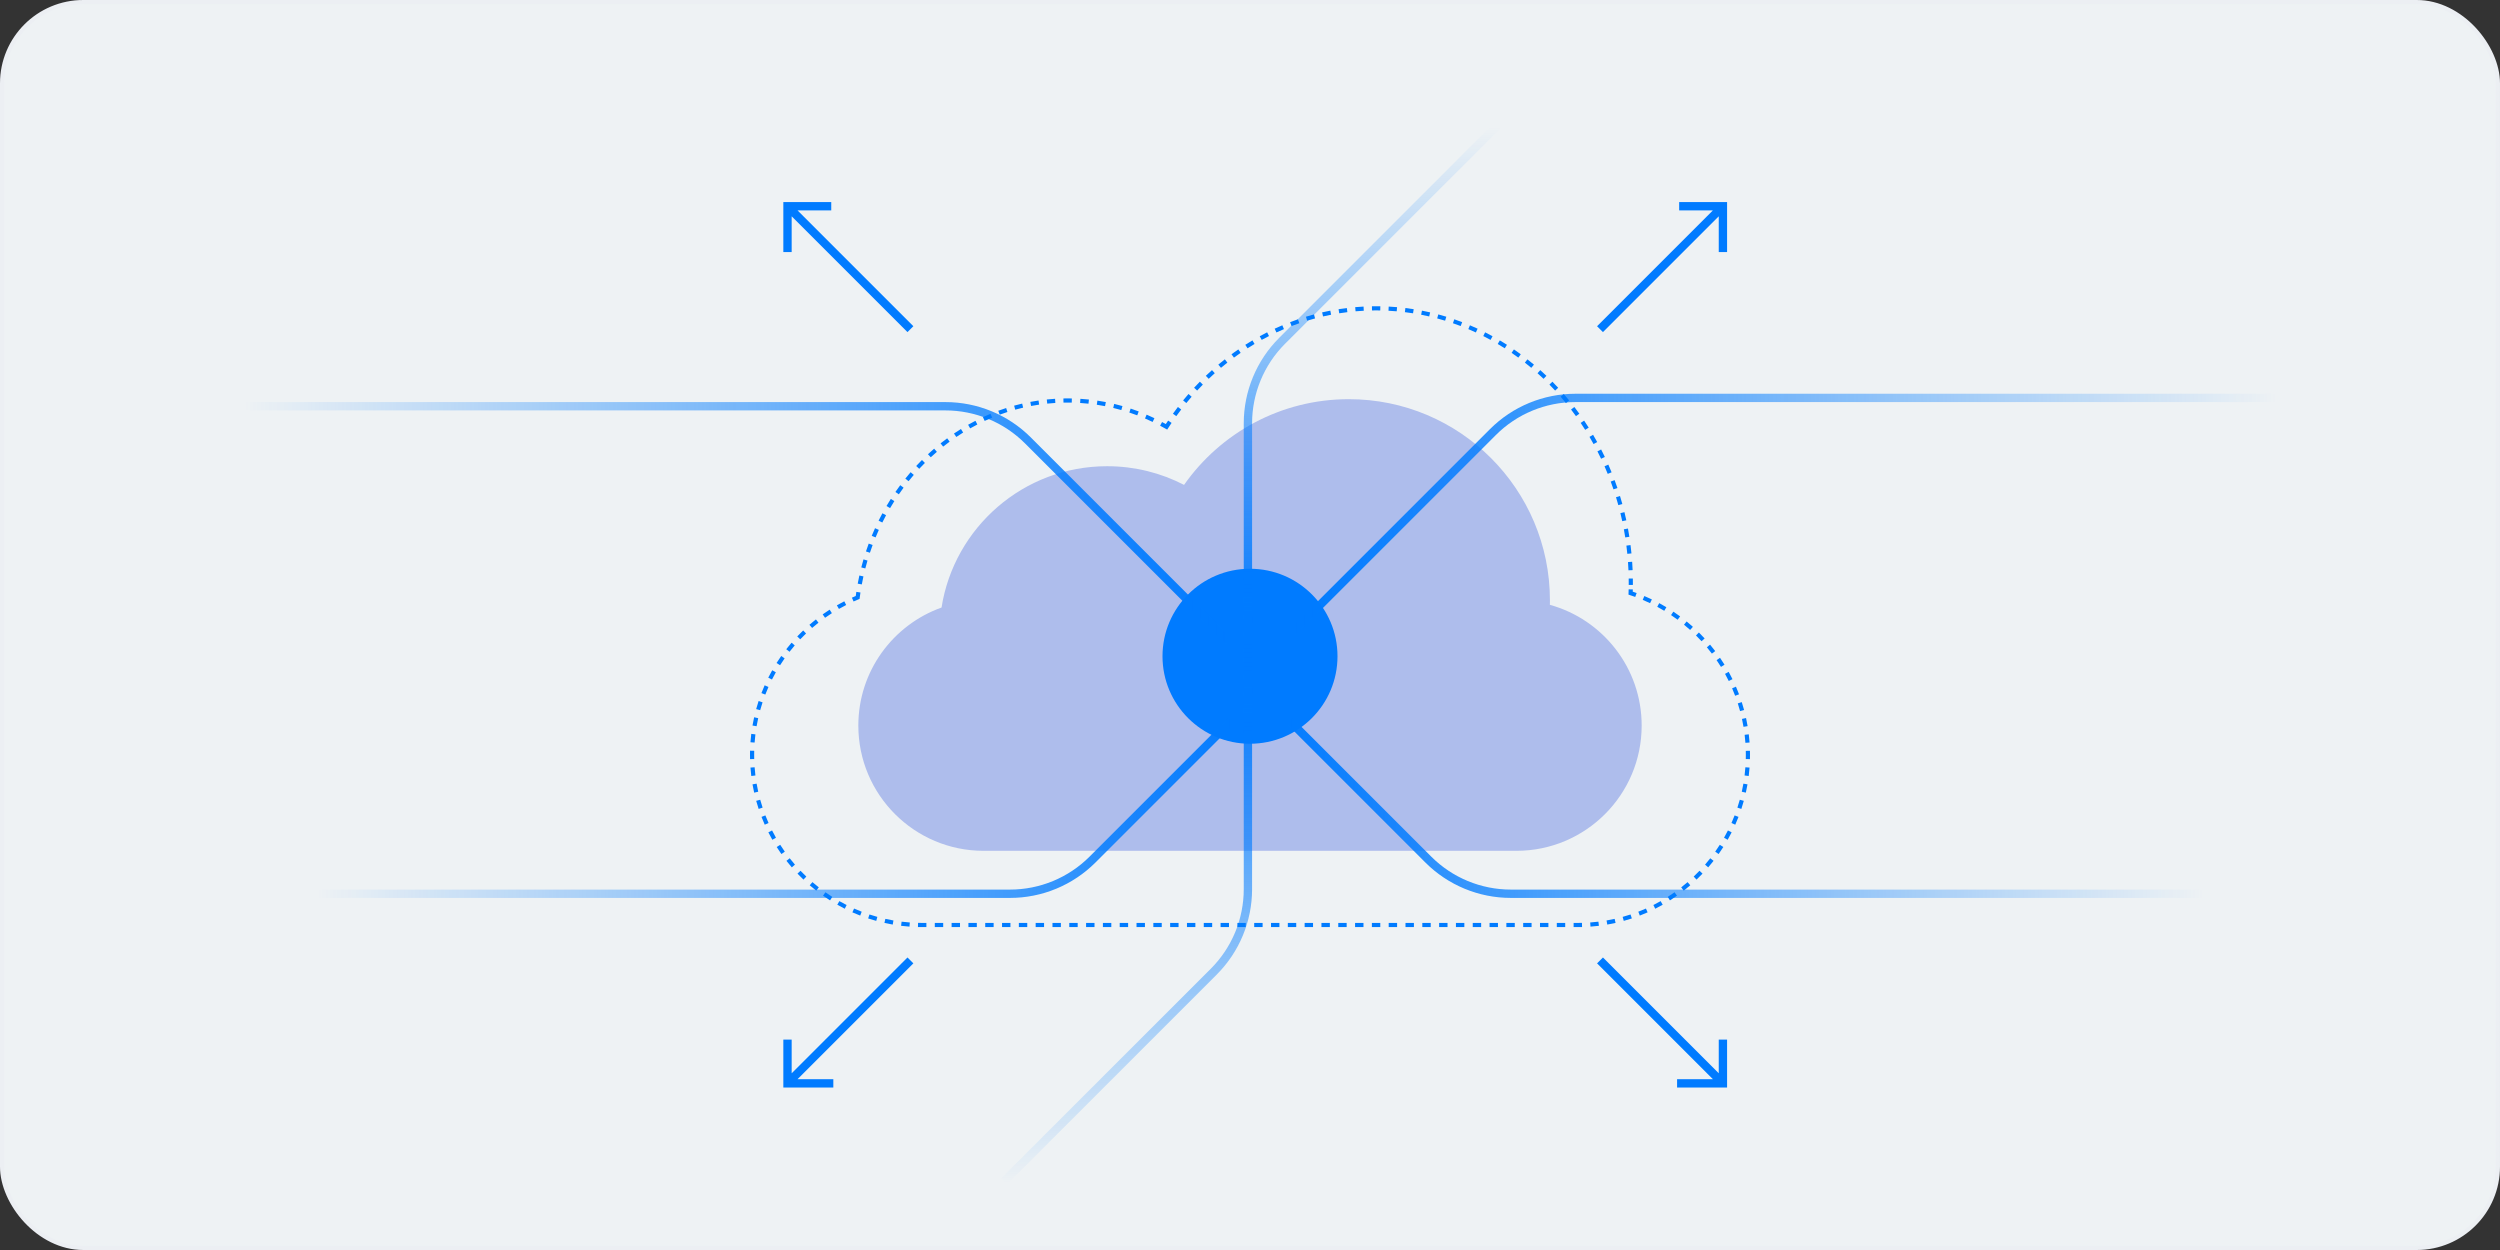 <svg width="600" height="300" viewBox="0 0 600 300" fill="none" xmlns="http://www.w3.org/2000/svg">
<rect x="0" y="0" width="600" height="300" fill="#333333" stroke="none"/>
<rect x="0.5" y="0.5" width="599" height="299" rx="19.5" fill="#EEF2F4"/>
<rect x="0.5" y="0.5" width="599" height="299" rx="19.5" stroke="#ECEFF3"/>
<path fill-rule="evenodd" clip-rule="evenodd" d="M390.874 141.44C390.87 141.617 390.866 141.794 390.861 141.97L390.839 142.711L391.541 142.947C391.847 143.05 392.152 143.157 392.454 143.267L392.796 142.327C392.486 142.214 392.174 142.105 391.86 141.999C391.865 141.821 391.87 141.642 391.874 141.463L390.874 141.44ZM391.89 140.389L390.89 140.381C390.891 140.205 390.892 140.028 390.892 139.852C390.892 139.519 390.89 139.187 390.885 138.856L391.885 138.842C391.89 139.178 391.892 139.514 391.892 139.852C391.892 140.031 391.891 140.21 391.89 140.389ZM391.829 136.834L390.83 136.875C390.803 136.212 390.766 135.551 390.72 134.893L391.718 134.823C391.764 135.491 391.801 136.161 391.829 136.834ZM391.55 132.822L390.555 132.92C390.49 132.259 390.417 131.601 390.334 130.947L391.326 130.821C391.41 131.485 391.485 132.152 391.55 132.822ZM391.046 128.831L390.058 128.984C389.956 128.33 389.845 127.678 389.726 127.031L390.709 126.849C390.83 127.506 390.943 128.167 391.046 128.831ZM390.316 124.875L389.338 125.085C389.199 124.438 389.052 123.794 388.895 123.155L389.867 122.917C390.025 123.566 390.175 124.219 390.316 124.875ZM389.361 120.969L388.397 121.235C388.221 120.596 388.036 119.962 387.843 119.331L388.799 119.038C388.995 119.678 389.183 120.321 389.361 120.969ZM388.183 117.126L387.236 117.447C387.023 116.819 386.802 116.196 386.572 115.577L387.509 115.229C387.743 115.857 387.967 116.489 388.183 117.126ZM386.782 113.355L385.855 113.73C385.607 113.117 385.35 112.508 385.085 111.905L386 111.503C386.269 112.115 386.53 112.732 386.782 113.355ZM385.164 109.673L384.26 110.102C383.977 109.504 383.685 108.912 383.384 108.326L384.275 107.87C384.579 108.466 384.876 109.066 385.164 109.673ZM383.331 106.093L382.455 106.575C382.136 105.995 381.809 105.421 381.475 104.853L382.336 104.346C382.676 104.922 383.008 105.505 383.331 106.093ZM381.29 102.63L380.444 103.163C380.091 102.603 379.73 102.05 379.362 101.502L380.191 100.944C380.565 101.499 380.932 102.062 381.29 102.63ZM379.043 99.293L378.231 99.876C377.845 99.34 377.452 98.81 377.052 98.287L377.846 97.679C378.252 98.21 378.651 98.748 379.043 99.293ZM376.598 96.1L375.823 96.732C375.406 96.219 374.981 95.714 374.549 95.216L375.304 94.561C375.743 95.067 376.174 95.579 376.598 96.1ZM373.963 93.063L373.229 93.742C372.78 93.256 372.324 92.778 371.862 92.308L372.575 91.607C373.045 92.084 373.508 92.57 373.963 93.063ZM371.143 90.195L370.452 90.918C369.975 90.462 369.491 90.014 369 89.575L369.667 88.83C370.166 89.277 370.658 89.732 371.143 90.195ZM368.148 87.511L367.505 88.277C366.999 87.852 366.488 87.436 365.97 87.029L366.588 86.243C367.114 86.657 367.634 87.08 368.148 87.511ZM364.988 85.025L364.395 85.831C363.864 85.44 363.326 85.057 362.782 84.684L363.348 83.86C363.901 84.239 364.447 84.628 364.988 85.025ZM361.672 82.749L361.134 83.592C360.578 83.237 360.016 82.891 359.45 82.555L359.96 81.695C360.536 82.037 361.107 82.388 361.672 82.749ZM358.213 80.698L357.732 81.575C357.154 81.258 356.571 80.95 355.983 80.653L356.434 79.76C357.033 80.063 357.626 80.376 358.213 80.698ZM354.624 78.883L354.204 79.791C353.606 79.514 353.004 79.247 352.397 78.99L352.786 78.069C353.404 78.33 354.017 78.602 354.624 78.883ZM350.921 77.317L350.563 78.251C349.948 78.016 349.329 77.791 348.705 77.577L349.03 76.631C349.665 76.849 350.295 77.078 350.921 77.317ZM347.118 76.01L346.826 76.967C346.197 76.775 345.563 76.593 344.926 76.423L345.185 75.457C345.833 75.63 346.478 75.815 347.118 76.01ZM343.233 74.971L343.009 75.945C342.368 75.797 341.724 75.661 341.077 75.535L341.267 74.553C341.926 74.681 342.582 74.82 343.233 74.971ZM339.285 74.205L339.129 75.193C338.481 75.09 337.829 74.999 337.173 74.919L337.295 73.926C337.961 74.008 338.625 74.101 339.285 74.205ZM335.296 73.718L335.209 74.714C334.554 74.657 333.896 74.611 333.235 74.577L333.287 73.578C333.959 73.613 334.629 73.659 335.296 73.718ZM331.28 73.509L331.262 74.509C330.932 74.503 330.602 74.5 330.27 74.5C329.94 74.5 329.61 74.503 329.28 74.508L329.263 73.509C329.598 73.503 329.934 73.5 330.27 73.5C330.607 73.5 330.944 73.503 331.28 73.509ZM327.254 73.578L327.305 74.577C326.646 74.611 325.988 74.657 325.334 74.713L325.248 73.717C325.913 73.659 326.582 73.613 327.254 73.578ZM323.248 73.926L323.369 74.919C322.714 74.999 322.061 75.09 321.413 75.192L321.257 74.205C321.917 74.1 322.581 74.008 323.248 73.926ZM319.276 74.553L319.467 75.535C318.819 75.66 318.175 75.797 317.534 75.945L317.309 74.97C317.961 74.82 318.617 74.681 319.276 74.553ZM315.358 75.456L315.617 76.422C314.98 76.593 314.346 76.774 313.717 76.966L313.425 76.01C314.065 75.814 314.71 75.629 315.358 75.456ZM311.513 76.63L311.838 77.576C311.214 77.79 310.595 78.015 309.98 78.25L309.622 77.317C310.248 77.077 310.878 76.848 311.513 76.63ZM307.757 78.068L308.147 78.989C307.539 79.245 306.937 79.512 306.339 79.79L305.919 78.882C306.527 78.6 307.139 78.329 307.757 78.068ZM304.109 79.759L304.56 80.651C303.972 80.949 303.389 81.256 302.811 81.573L302.33 80.697C302.918 80.374 303.511 80.062 304.109 79.759ZM300.584 81.693L301.094 82.553C300.527 82.889 299.966 83.235 299.41 83.59L298.871 82.748C299.436 82.387 300.007 82.035 300.584 81.693ZM297.195 83.858L297.761 84.683C297.217 85.055 296.68 85.438 296.148 85.828L295.556 85.023C296.096 84.625 296.643 84.237 297.195 83.858ZM293.956 86.24L294.574 87.026C294.056 87.434 293.544 87.85 293.039 88.275L292.395 87.509C292.909 87.078 293.429 86.654 293.956 86.24ZM290.876 88.827L291.544 89.572C291.053 90.012 290.569 90.46 290.091 90.916L289.4 90.193C289.886 89.729 290.378 89.274 290.876 88.827ZM287.968 91.604L288.681 92.305C288.219 92.775 287.764 93.253 287.315 93.738L286.581 93.059C287.036 92.567 287.499 92.081 287.968 91.604ZM285.24 94.558L285.995 95.213C285.563 95.711 285.138 96.216 284.72 96.728L283.945 96.096C284.369 95.576 284.801 95.063 285.24 94.558ZM282.698 97.674L283.492 98.282C283.092 98.805 282.698 99.335 282.313 99.873L281.501 99.289C281.892 98.744 282.292 98.205 282.698 97.674ZM277.062 100.363L276.63 101.265C276.025 100.975 275.415 100.698 274.798 100.434L275.192 99.515C275.821 99.785 276.445 100.067 277.062 100.363ZM273.288 98.746L272.934 99.681C272.308 99.444 271.676 99.219 271.039 99.008L271.354 98.059C272.004 98.275 272.649 98.504 273.288 98.746ZM269.392 97.454L269.118 98.416C268.474 98.233 267.826 98.062 267.173 97.906L267.406 96.934C268.073 97.093 268.735 97.267 269.392 97.454ZM265.399 96.499L265.209 97.48C264.553 97.353 263.892 97.239 263.228 97.139L263.376 96.15C264.055 96.252 264.729 96.369 265.399 96.499ZM261.34 95.889L261.234 96.883C260.57 96.812 259.902 96.756 259.231 96.713L259.294 95.715C259.98 95.758 260.662 95.817 261.34 95.889ZM257.243 95.628L257.222 96.628C256.887 96.621 256.552 96.617 256.216 96.617C255.888 96.617 255.561 96.621 255.235 96.627L255.215 95.627C255.548 95.621 255.882 95.617 256.216 95.617C256.559 95.617 256.902 95.621 257.243 95.628ZM253.22 95.71L253.282 96.708C252.629 96.748 251.98 96.802 251.334 96.869L251.231 95.874C251.89 95.806 252.553 95.751 253.22 95.71ZM249.249 96.122L249.393 97.111C248.746 97.206 248.103 97.314 247.464 97.434L247.278 96.452C247.931 96.329 248.588 96.218 249.249 96.122ZM245.323 96.864L245.55 97.838C244.914 97.986 244.282 98.147 243.655 98.32L243.388 97.356C244.028 97.179 244.674 97.015 245.323 96.864ZM241.475 97.929L241.781 98.881C241.16 99.081 240.544 99.294 239.933 99.519L239.587 98.581C240.211 98.351 240.84 98.134 241.475 97.929ZM237.728 99.309L238.112 100.233C237.509 100.483 236.912 100.746 236.321 101.02L235.899 100.113C236.503 99.833 237.112 99.565 237.728 99.309ZM234.105 100.991L234.563 101.88C233.982 102.179 233.408 102.489 232.841 102.811L232.348 101.94C232.927 101.612 233.513 101.296 234.105 100.991ZM230.63 102.959L231.157 103.809C230.602 104.153 230.054 104.507 229.513 104.873L228.953 104.045C229.505 103.672 230.064 103.31 230.63 102.959ZM227.321 105.195L227.913 106.001C227.387 106.387 226.868 106.784 226.356 107.191L225.734 106.408C226.255 105.993 226.784 105.589 227.321 105.195ZM224.195 107.681L224.847 108.44C224.352 108.865 223.865 109.3 223.386 109.745L222.706 109.012C223.194 108.559 223.691 108.115 224.195 107.681ZM221.268 110.398L221.975 111.105C221.514 111.566 221.061 112.037 220.616 112.517L219.883 111.837C220.336 111.348 220.798 110.868 221.268 110.398ZM218.552 113.326L219.309 113.978C218.883 114.473 218.466 114.976 218.057 115.488L217.276 114.863C217.693 114.342 218.118 113.83 218.552 113.326ZM216.058 116.446L216.861 117.042C216.472 117.566 216.093 118.099 215.722 118.639L214.897 118.072C215.275 117.523 215.662 116.98 216.058 116.446ZM213.797 119.739L214.641 120.275C214.291 120.826 213.951 121.384 213.619 121.949L212.757 121.443C213.094 120.868 213.441 120.299 213.797 119.739ZM211.778 123.184L212.658 123.659C212.348 124.233 212.048 124.814 211.757 125.402L210.861 124.959C211.157 124.36 211.462 123.769 211.778 123.184ZM210.007 126.765L210.918 127.176C210.649 127.771 210.391 128.372 210.142 128.979L209.217 128.6C209.47 127.982 209.733 127.37 210.007 126.765ZM208.491 130.46L209.429 130.807C209.203 131.419 208.987 132.036 208.781 132.659L207.831 132.344C208.041 131.711 208.261 131.083 208.491 130.46ZM207.237 134.251L208.196 134.532C208.013 135.159 207.839 135.79 207.676 136.426L206.708 136.178C206.873 135.531 207.05 134.888 207.237 134.251ZM206.245 138.122L207.222 138.337C207.082 138.974 206.952 139.615 206.833 140.26L205.85 140.079C205.971 139.422 206.103 138.77 206.245 138.122ZM205.521 142.048C205.472 142.377 205.425 142.708 205.381 143.039C205.07 143.17 204.76 143.304 204.453 143.441L204.861 144.354C205.161 144.22 205.463 144.089 205.767 143.962L206.297 143.74L206.373 143.17C206.416 142.845 206.461 142.52 206.51 142.196L205.521 142.048ZM202.628 144.313L203.081 145.205C202.493 145.503 201.914 145.816 201.343 146.142L200.847 145.274C201.432 144.939 202.025 144.619 202.628 144.313ZM199.116 146.32C198.547 146.683 197.988 147.06 197.438 147.45L198.017 148.266C198.553 147.885 199.099 147.518 199.654 147.163L199.116 146.32ZM195.817 148.661L196.435 149.447C195.917 149.854 195.41 150.273 194.913 150.704L194.257 149.949C194.767 149.507 195.287 149.077 195.817 148.661ZM192.762 151.311L193.453 152.034C192.978 152.489 192.513 152.955 192.06 153.433L191.335 152.745C191.799 152.255 192.275 151.777 192.762 151.311ZM189.979 154.246L190.737 154.898C190.308 155.397 189.891 155.906 189.487 156.426L188.698 155.811C189.112 155.279 189.539 154.757 189.979 154.246ZM187.494 157.437L188.312 158.012C187.934 158.55 187.569 159.098 187.217 159.655L186.372 159.12C186.732 158.55 187.107 157.988 187.494 157.437ZM185.333 160.856L186.203 161.348C185.88 161.92 185.57 162.5 185.274 163.089L184.38 162.64C184.684 162.037 185.001 161.442 185.333 160.856ZM183.516 164.47L184.431 164.874C184.165 165.475 183.914 166.083 183.677 166.698L182.743 166.339C182.986 165.708 183.244 165.085 183.516 164.47ZM182.064 168.244L183.014 168.556C182.808 169.18 182.618 169.81 182.443 170.446L181.479 170.181C181.658 169.528 181.853 168.883 182.064 168.244ZM180.99 172.143L181.966 172.361C181.824 173.001 181.696 173.646 181.584 174.297L180.599 174.128C180.713 173.461 180.844 172.799 180.99 172.143ZM180.305 176.129L181.298 176.25C181.219 176.901 181.155 177.556 181.107 178.215L180.11 178.143C180.159 177.467 180.224 176.796 180.305 176.129ZM180.012 180.163L181.012 180.187C181.004 180.515 181 180.845 181 181.176C181 181.508 181.004 181.839 181.012 182.169L180.012 182.193C180.004 181.855 180 181.516 180 181.176C180 180.837 180.004 180.499 180.012 180.163ZM180.11 184.219L181.108 184.146C181.156 184.808 181.22 185.464 181.3 186.116L180.307 186.238C180.225 185.57 180.16 184.896 180.11 184.219ZM180.602 188.244L181.588 188.074C181.7 188.727 181.828 189.374 181.972 190.016L180.996 190.234C180.849 189.577 180.717 188.913 180.602 188.244ZM181.487 192.202L182.451 191.936C182.627 192.573 182.819 193.205 183.025 193.83L182.075 194.143C181.864 193.503 181.668 192.856 181.487 192.202ZM182.759 196.053L183.692 195.693C183.93 196.31 184.183 196.919 184.45 197.521L183.536 197.927C183.262 197.31 183.003 196.685 182.759 196.053ZM184.404 199.76L185.297 199.309C185.595 199.899 185.907 200.481 186.232 201.054L185.362 201.548C185.029 200.961 184.709 200.364 184.404 199.76ZM186.407 203.287L187.251 202.751C187.605 203.309 187.972 203.857 188.352 204.396L187.535 204.972C187.146 204.42 186.769 203.858 186.407 203.287ZM188.745 206.601L189.533 205.985C189.939 206.505 190.358 207.015 190.789 207.514L190.032 208.168C189.591 207.656 189.161 207.134 188.745 206.601ZM191.395 209.67L192.119 208.981C192.574 209.459 193.041 209.926 193.519 210.381L192.829 211.105C192.34 210.638 191.862 210.16 191.395 209.67ZM194.332 212.468C194.844 212.909 195.366 213.339 195.899 213.755L196.515 212.967C195.995 212.561 195.485 212.142 194.986 211.711L194.332 212.468ZM197.528 214.965L198.104 214.148C198.643 214.528 199.191 214.895 199.749 215.249L199.213 216.093C198.642 215.731 198.08 215.354 197.528 214.965ZM200.952 217.138L201.446 216.268C202.019 216.593 202.601 216.905 203.191 217.203L202.74 218.096C202.136 217.791 201.539 217.471 200.952 217.138ZM204.573 218.964L204.979 218.05C205.581 218.317 206.19 218.57 206.807 218.808L206.447 219.741C205.815 219.497 205.19 219.238 204.573 218.964ZM208.357 220.425L208.67 219.475C209.295 219.681 209.927 219.873 210.564 220.049L210.298 221.013C209.644 220.832 208.997 220.636 208.357 220.425ZM212.266 221.504L212.484 220.528C213.126 220.672 213.773 220.8 214.426 220.912L214.256 221.898C213.587 221.783 212.923 221.651 212.266 221.504ZM216.262 222.193L216.384 221.2C217.036 221.28 217.692 221.344 218.354 221.392L218.281 222.39C217.604 222.34 216.931 222.275 216.262 222.193ZM377.667 222.5V221.5H378.676C379.008 221.5 379.339 221.496 379.669 221.488L379.693 222.488C379.355 222.496 379.016 222.5 378.676 222.5H377.667ZM381.719 222.39L381.646 221.392C382.308 221.344 382.964 221.28 383.616 221.2L383.738 222.193C383.07 222.275 382.396 222.34 381.719 222.39ZM385.744 221.898L385.574 220.912C386.227 220.8 386.874 220.672 387.516 220.528L387.734 221.504C387.077 221.651 386.413 221.783 385.744 221.898ZM389.702 221.013L389.436 220.049C390.073 219.873 390.705 219.681 391.33 219.475L391.643 220.425C391.003 220.636 390.356 220.832 389.702 221.013ZM393.553 219.741L393.193 218.808C393.81 218.57 394.419 218.317 395.021 218.05L395.427 218.964C394.81 219.238 394.185 219.497 393.553 219.741ZM397.26 218.096L396.809 217.203C397.399 216.905 397.981 216.593 398.554 216.268L399.048 217.138C398.461 217.471 397.864 217.791 397.26 218.096ZM400.787 216.093L400.251 215.249C400.809 214.895 401.357 214.528 401.896 214.148L402.472 214.965C401.92 215.354 401.358 215.731 400.787 216.093ZM404.101 213.755L403.485 212.967C404.005 212.561 404.515 212.142 405.014 211.711L405.668 212.468C405.156 212.909 404.634 213.339 404.101 213.755ZM407.171 211.105L406.481 210.381C406.959 209.926 407.426 209.459 407.881 208.981L408.605 209.671C408.138 210.16 407.66 210.638 407.171 211.105ZM409.968 208.168C410.409 207.656 410.839 207.134 411.255 206.601L410.467 205.985C410.061 206.505 409.642 207.015 409.211 207.514L409.968 208.168ZM412.465 204.972L411.648 204.396C412.028 203.857 412.395 203.309 412.749 202.751L413.593 203.287C413.231 203.858 412.854 204.42 412.465 204.972ZM414.638 201.548L413.768 201.054C414.093 200.481 414.405 199.899 414.703 199.309L415.596 199.76C415.291 200.364 414.971 200.961 414.638 201.548ZM416.464 197.927L415.55 197.521C415.817 196.919 416.07 196.31 416.308 195.693L417.241 196.053C416.997 196.685 416.738 197.31 416.464 197.927ZM417.925 194.143L416.975 193.83C417.181 193.205 417.373 192.573 417.549 191.936L418.513 192.202C418.332 192.856 418.136 193.503 417.925 194.143ZM419.004 190.234L418.028 190.016C418.172 189.374 418.3 188.727 418.412 188.074L419.398 188.244C419.283 188.913 419.151 189.577 419.004 190.234ZM419.693 186.238L418.7 186.116C418.78 185.464 418.844 184.808 418.892 184.146L419.89 184.219C419.84 184.896 419.775 185.569 419.693 186.238ZM419.988 182.193L418.988 182.169C418.996 181.839 419 181.508 419 181.176C419 180.852 418.996 180.529 418.989 180.207L419.988 180.184C419.996 180.513 420 180.844 420 181.176C420 181.516 419.996 181.855 419.988 182.193ZM419.895 178.206L418.897 178.276C418.852 177.631 418.791 176.99 418.715 176.353L419.708 176.235C419.785 176.887 419.848 177.544 419.895 178.206ZM419.426 174.274L418.44 174.44C418.333 173.802 418.211 173.169 418.074 172.542L419.051 172.328C419.191 172.971 419.316 173.62 419.426 174.274ZM418.582 170.404L417.616 170.664C417.449 170.04 417.266 169.423 417.069 168.811L418.021 168.505C418.223 169.131 418.41 169.765 418.582 170.404ZM417.369 166.635L416.433 166.987C416.206 166.383 415.965 165.785 415.71 165.195L416.627 164.798C416.889 165.403 417.136 166.015 417.369 166.635ZM415.798 162.999L414.9 163.44C414.616 162.86 414.319 162.289 414.008 161.726L414.883 161.243C415.202 161.82 415.507 162.405 415.798 162.999ZM413.885 159.532L413.034 160.056C412.696 159.507 412.345 158.967 411.981 158.435L412.806 157.871C413.179 158.415 413.539 158.969 413.885 159.532ZM411.649 156.263L410.852 156.867C410.463 156.353 410.062 155.848 409.649 155.354L410.417 154.713C410.84 155.219 411.251 155.736 411.649 156.263ZM409.112 153.223C408.665 152.737 408.207 152.261 407.737 151.797L407.034 152.508C407.492 152.961 407.939 153.425 408.375 153.899L409.112 153.223ZM406.296 150.438L405.628 151.181C405.149 150.751 404.659 150.331 404.16 149.923L404.792 149.149C405.304 149.567 405.805 149.996 406.296 150.438ZM403.228 147.933L402.634 148.737C402.116 148.354 401.589 147.983 401.053 147.625L401.609 146.794C402.158 147.161 402.698 147.541 403.228 147.933ZM399.936 145.733L399.421 146.59C398.869 146.258 398.309 145.94 397.741 145.634L398.214 144.753C398.797 145.066 399.371 145.393 399.936 145.733ZM396.448 143.858L396.017 144.76C395.437 144.483 394.849 144.22 394.253 143.97L394.64 143.048C395.25 143.304 395.853 143.574 396.448 143.858ZM375.65 222.5V221.5H373.632V222.5H375.65ZM371.615 222.5V221.5H369.598V222.5H371.615ZM367.58 222.5V221.5H365.563V222.5H367.58ZM363.546 222.5V221.5H361.528V222.5H363.546ZM359.511 222.5V221.5H357.494V222.5H359.511ZM355.476 222.5V221.5H353.459V222.5H355.476ZM351.442 222.5V221.5H349.424V222.5H351.442ZM347.407 222.5V221.5H345.39V222.5H347.407ZM343.372 222.5V221.5H341.355V222.5H343.372ZM339.338 222.5V221.5H337.321V222.5H339.338ZM335.303 222.5V221.5H333.286V222.5H335.303ZM331.269 222.5V221.5H329.251V222.5H331.269ZM327.234 222.5V221.5H325.217V222.5H327.234ZM323.199 222.5V221.5H321.182V222.5H323.199ZM319.165 222.5V221.5H317.147V222.5H319.165ZM315.13 222.5V221.5H313.113V222.5H315.13ZM311.095 222.5V221.5H309.078V222.5H311.095ZM307.061 222.5V221.5H305.043V222.5H307.061ZM303.026 222.5V221.5H301.009V222.5H303.026ZM298.991 222.5V221.5H296.974V222.5H298.991ZM294.957 222.5V221.5H292.939V222.5H294.957ZM290.922 222.5V221.5H288.905V222.5H290.922ZM286.887 222.5V221.5H284.87V222.5H286.887ZM282.853 222.5V221.5H280.835V222.5H282.853ZM278.818 222.5V221.5H276.801V222.5H278.818ZM274.783 222.5V221.5H272.766V222.5H274.783ZM270.749 222.5V221.5H268.731V222.5H270.749ZM266.714 222.5V221.5H264.697V222.5H266.714ZM262.679 222.5V221.5H260.662V222.5H262.679ZM258.645 222.5V221.5H256.627V222.5H258.645ZM254.61 222.5V221.5H252.593V222.5H254.61ZM250.575 222.5V221.5H248.558V222.5H250.575ZM246.541 222.5V221.5H244.523V222.5H246.541ZM242.506 222.5V221.5H240.489V222.5H242.506ZM238.472 222.5V221.5H236.454V222.5H238.472ZM234.437 222.5V221.5H232.42V222.5H234.437ZM230.402 222.5V221.5H228.385V222.5H230.402ZM226.368 222.5V221.5H224.35V222.5H226.368ZM222.333 222.5V221.5H221.324C220.992 221.5 220.661 221.496 220.331 221.488L220.307 222.488C220.645 222.496 220.984 222.5 221.324 222.5H222.333ZM278.895 101.288L278.426 102.171C278.722 102.328 279.017 102.489 279.309 102.652L280.125 103.106L280.634 102.325C280.815 102.048 280.997 101.772 281.182 101.498L280.352 100.94C280.165 101.218 279.98 101.497 279.796 101.778C279.498 101.612 279.197 101.448 278.895 101.288Z" fill="#007BFF"/>
<path fill-rule="evenodd" clip-rule="evenodd" d="M411.086 50.5H403V48.5H414.5V60.5H412.5V51.914L384.707 79.707L383.293 78.293L411.086 50.5Z" fill="#007BFF"/>
<path fill-rule="evenodd" clip-rule="evenodd" d="M412.5 257.586L412.5 249.5L414.5 249.5L414.5 261L402.5 261L402.5 259L411.086 259L383.293 231.207L384.707 229.793L412.5 257.586Z" fill="#007BFF"/>
<path fill-rule="evenodd" clip-rule="evenodd" d="M191.414 50.5H199.5V48.5H188V60.5H190V51.914L217.793 79.707L219.207 78.293L191.414 50.5Z" fill="#007BFF"/>
<path fill-rule="evenodd" clip-rule="evenodd" d="M190 257.586L190 249.5L188 249.5L188 261L200 261L200 259L191.414 259L219.207 231.207L217.793 229.793L190 257.586Z" fill="#007BFF"/>
<path fill-rule="evenodd" clip-rule="evenodd" d="M371.97 145.157C371.978 144.796 371.982 144.435 371.982 144.072C371.982 117.413 350.371 95.802 323.712 95.802C307.359 95.802 292.905 103.934 284.174 116.374C278.643 113.51 272.362 111.892 265.703 111.892C245.633 111.892 228.997 126.59 225.969 145.808C214.331 149.956 206 161.073 206 174.135C206 190.738 219.46 204.198 236.063 204.198H363.937C380.54 204.198 394 190.738 394 174.135C394 160.314 384.673 148.671 371.97 145.157Z" fill="#AEBDEC"/>
<circle cx="300" cy="157.5" r="21" fill="#007BFF"/>
<path fill-rule="evenodd" clip-rule="evenodd" d="M58.5 96.5H226.902C234.593 96.5 241.97 99.555 247.408 104.994L295.707 153.293L294.293 154.707L245.994 106.408C240.93 101.345 234.063 98.5 226.902 98.5H58.5V96.5Z" fill="url(#paint0_linear_224_725)"/>
<path fill-rule="evenodd" clip-rule="evenodd" d="M342.092 207.006L308.793 173.707L310.207 172.293L343.506 205.592C348.57 210.655 355.437 213.5 362.598 213.5H552V215.5H362.598C354.907 215.5 347.531 212.445 342.092 207.006Z" fill="url(#paint1_linear_224_725)"/>
<path fill-rule="evenodd" clip-rule="evenodd" d="M546.5 94.5H378.098C370.407 94.5 363.03 97.555 357.592 102.994L309.293 151.293L310.707 152.707L359.006 104.408C364.07 99.345 370.937 96.5 378.098 96.5H546.5V94.5Z" fill="url(#paint2_linear_224_725)"/>
<path fill-rule="evenodd" clip-rule="evenodd" d="M262.908 207.006L296.207 173.707L294.793 172.293L261.494 205.592C256.43 210.655 249.563 213.5 242.402 213.5H53V215.5H242.402C250.093 215.5 257.469 212.445 262.908 207.006Z" fill="url(#paint3_linear_224_725)"/>
<path fill-rule="evenodd" clip-rule="evenodd" d="M308.408 82.506L362.707 28.207L361.293 26.793L306.994 81.092C301.555 86.531 298.5 93.907 298.5 101.598V213.402C298.5 220.563 295.655 227.43 290.592 232.494L240.293 282.793L241.707 284.207L292.006 233.908C297.445 228.47 300.5 221.093 300.5 213.402V101.598C300.5 94.437 303.345 87.57 308.408 82.506Z" fill="url(#paint4_linear_224_725)"/>
<defs>
<linearGradient id="paint0_linear_224_725" x1="58.5" y1="125.75" x2="295" y2="125.75" gradientUnits="userSpaceOnUse">
<stop stop-color="#007BFF" stop-opacity="0"/>
<stop offset="1" stop-color="#007BFF"/>
</linearGradient>
<linearGradient id="paint1_linear_224_725" x1="529" y1="173" x2="301.5" y2="173" gradientUnits="userSpaceOnUse">
<stop stop-color="#007BFF" stop-opacity="0"/>
<stop offset="1" stop-color="#007BFF"/>
</linearGradient>
<linearGradient id="paint2_linear_224_725" x1="546.5" y1="123.75" x2="310" y2="123.75" gradientUnits="userSpaceOnUse">
<stop stop-color="#007BFF" stop-opacity="0"/>
<stop offset="1" stop-color="#007BFF"/>
</linearGradient>
<linearGradient id="paint3_linear_224_725" x1="76" y1="173" x2="303.5" y2="173" gradientUnits="userSpaceOnUse">
<stop stop-color="#007BFF" stop-opacity="0"/>
<stop offset="1" stop-color="#007BFF"/>
</linearGradient>
<linearGradient id="paint4_linear_224_725" x1="346.5" y1="284" x2="346.5" y2="28" gradientUnits="userSpaceOnUse">
<stop stop-color="#007BFF" stop-opacity="0"/>
<stop offset="0.495" stop-color="#007BFF"/>
<stop offset="0.99" stop-color="#007BFF" stop-opacity="0"/>
</linearGradient>
</defs>
</svg>

